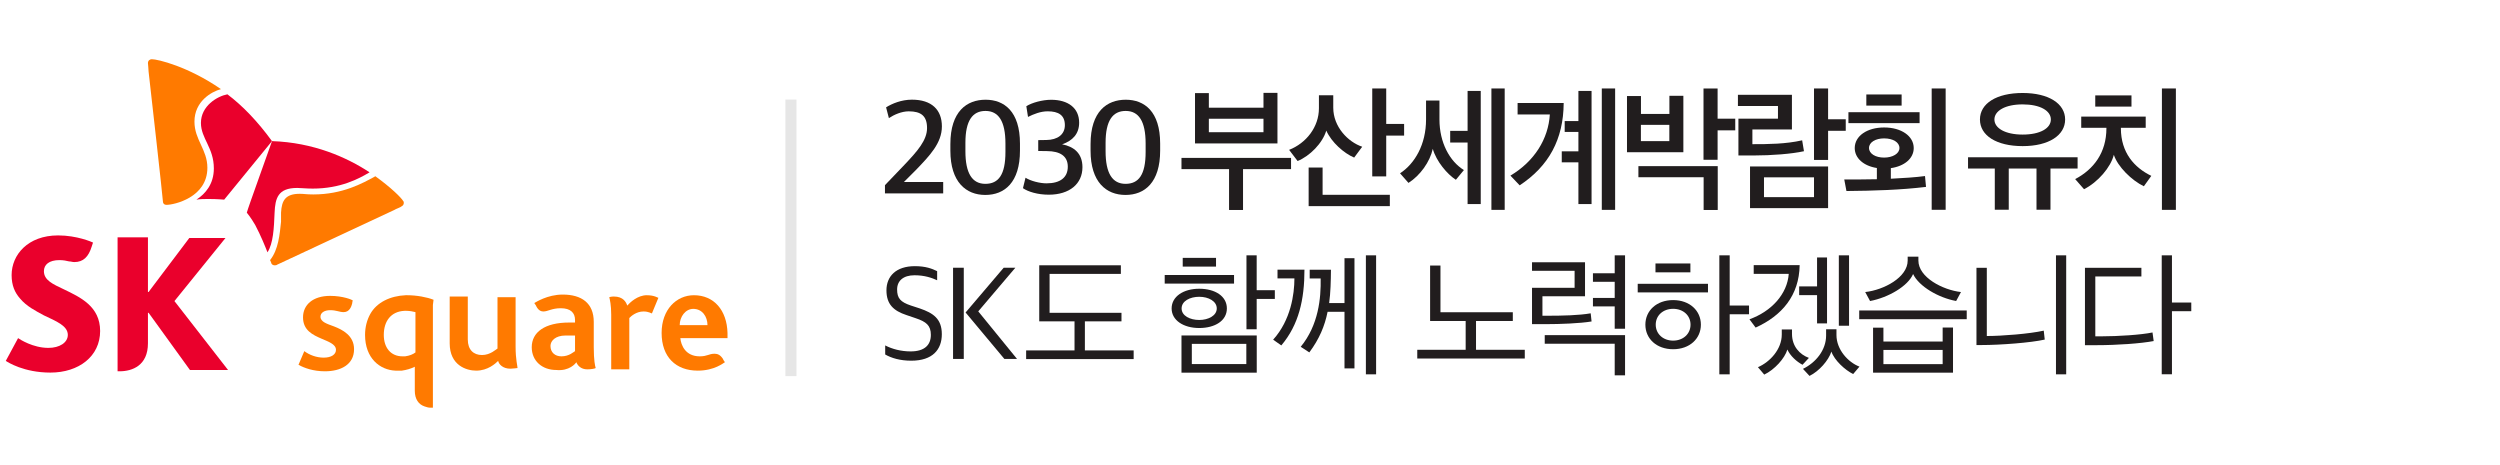 <svg width="226" height="42" viewBox="0 0 226 42" fill="none" xmlns="http://www.w3.org/2000/svg">
<g clip-path="url(#clip0_1202_6740)">
<path d="M5.781 26.159C4.788 25.689 3.97 25.336 3.97 24.513C3.97 23.926 4.438 23.514 5.372 23.514C5.723 23.514 6.015 23.573 6.248 23.632C6.424 23.632 6.54 23.691 6.716 23.691C7.533 23.691 8.001 23.22 8.293 22.28L8.409 21.927C8.293 21.869 6.949 21.281 5.255 21.281C2.51 21.281 1.05 23.044 1.05 24.866C1.05 25.806 1.342 26.453 1.809 26.982C2.393 27.687 3.211 28.099 3.97 28.51C5.08 29.039 6.131 29.45 6.131 30.273C6.131 30.979 5.372 31.449 4.379 31.449C2.978 31.449 1.809 30.685 1.634 30.567L0.524 32.624C0.7 32.742 2.16 33.682 4.554 33.682C7.124 33.682 9.052 32.213 9.052 29.921C9.052 27.687 7.241 26.864 5.781 26.159Z" fill="#EA002C"/>
<path d="M15.769 27.217L20.383 21.516H17.112L13.432 26.394H13.374V21.457H10.629V33.565H10.804C11.972 33.565 13.374 33.036 13.374 31.037V28.275H13.432L17.171 33.447H20.616L15.769 27.217Z" fill="#EA002C"/>
<path d="M20.558 8.526C19.624 8.703 18.164 9.584 18.164 11.112C18.164 12.523 19.332 13.346 19.332 15.227C19.332 16.637 18.573 17.519 17.755 18.048C18.105 17.989 18.456 17.989 18.865 17.989C19.682 17.989 20.208 18.048 20.266 18.048L24.588 12.758C23.304 10.995 21.96 9.584 20.558 8.526Z" fill="#EA002C"/>
<path d="M24.181 22.809C24.706 21.986 24.765 20.634 24.823 19.224C24.881 17.93 25.115 16.99 26.867 16.99C27.218 16.99 27.627 17.049 28.269 17.049C30.781 17.049 32.416 16.167 33.409 15.579C31.365 14.228 28.328 12.876 24.589 12.758C24.356 13.464 22.428 18.753 22.311 19.224C22.311 19.224 22.662 19.635 23.071 20.34C23.596 21.339 23.947 22.221 24.181 22.809Z" fill="#EA002C"/>
<path d="M15.068 18.518C14.834 18.518 14.717 18.401 14.717 18.107C14.717 17.872 13.608 7.998 13.432 6.47C13.432 6.235 13.374 5.823 13.374 5.706C13.374 5.471 13.549 5.353 13.725 5.353C14.25 5.353 16.995 6 19.974 8.057C19.098 8.292 17.579 9.173 17.579 10.995C17.579 12.641 18.747 13.523 18.747 15.168C18.747 17.872 15.71 18.518 15.068 18.518Z" fill="#FF7A00"/>
<path d="M24.413 23.515C24.471 23.632 24.53 23.75 24.53 23.808C24.588 23.926 24.705 23.985 24.822 23.985C24.88 23.985 24.997 23.985 25.056 23.926C25.289 23.808 34.225 19.635 35.627 18.989C35.803 18.871 36.211 18.754 36.328 18.636C36.445 18.578 36.503 18.46 36.503 18.342C36.503 18.284 36.503 18.225 36.445 18.166C36.27 17.872 35.394 16.991 33.933 15.933C32.765 16.579 30.955 17.578 28.326 17.578C27.684 17.578 27.509 17.52 27.1 17.52C25.815 17.52 25.464 18.107 25.406 19.224C25.406 19.459 25.406 19.753 25.406 20.047C25.289 21.163 25.172 22.574 24.413 23.515Z" fill="#FF7A00"/>
<path d="M29.379 33.565C28.328 33.565 27.51 33.271 26.984 32.977L27.51 31.743C27.977 32.096 28.62 32.331 29.262 32.331C29.963 32.331 30.372 32.037 30.372 31.625C30.372 31.096 29.613 30.861 29.087 30.626C28.269 30.273 27.393 29.862 27.393 28.687C27.393 27.57 28.269 26.747 29.846 26.747C31.015 26.747 31.832 27.1 31.891 27.159C31.891 27.159 31.832 27.335 31.832 27.452C31.774 27.688 31.599 28.216 31.073 28.216C30.664 28.216 30.43 28.04 29.846 28.04C29.321 28.04 28.97 28.275 28.97 28.628C28.97 29.098 29.554 29.274 30.197 29.509C30.956 29.803 32.007 30.332 32.007 31.567C32.007 32.977 30.781 33.565 29.379 33.565Z" fill="#FF7A00"/>
<path d="M61.445 29.392C61.445 28.628 61.971 27.922 62.672 27.922C63.489 27.922 63.956 28.628 63.956 29.392H61.445ZM62.73 26.688C61.153 26.688 59.81 27.981 59.81 30.097C59.81 32.272 61.094 33.506 63.08 33.506C64.599 33.506 65.417 32.8 65.534 32.742C65.534 32.742 65.358 32.507 65.358 32.448C65.125 32.095 64.891 31.978 64.599 31.978C64.073 31.978 63.956 32.213 63.256 32.213C61.971 32.213 61.562 31.214 61.503 30.567H65.767C65.767 30.391 65.767 30.156 65.767 30.097C65.709 28.04 64.54 26.688 62.73 26.688Z" fill="#FF7A00"/>
<path d="M58.466 26.688C57.648 26.688 56.947 27.334 56.714 27.628C56.597 27.334 56.363 26.805 55.487 26.805C55.253 26.805 55.078 26.864 55.078 26.864C55.136 27.099 55.253 27.57 55.253 28.451V33.388H56.889V28.745C57.064 28.569 57.531 28.157 58.174 28.157C58.641 28.157 58.875 28.334 58.933 28.334L59.517 26.923C59.459 26.923 59.167 26.688 58.466 26.688Z" fill="#FF7A00"/>
<path d="M51.983 31.743C51.866 31.802 51.457 32.213 50.756 32.213C50.172 32.213 49.763 31.86 49.763 31.273C49.763 30.802 50.23 30.332 51.106 30.332C51.34 30.332 51.983 30.332 51.983 30.332V31.743ZM52.099 32.742C52.216 33.036 52.508 33.389 53.092 33.389C53.384 33.389 53.793 33.33 53.852 33.271C53.793 33.095 53.676 32.566 53.676 31.39V29.098C53.676 27.393 52.567 26.629 50.873 26.629C49.471 26.629 48.42 27.335 48.303 27.393C48.303 27.393 48.361 27.511 48.42 27.57C48.537 27.805 48.712 28.157 49.121 28.157C49.529 28.157 49.88 27.864 50.698 27.864C51.574 27.864 51.983 28.275 51.983 28.922C51.983 28.922 51.983 29.098 51.983 29.157C51.983 29.157 51.691 29.157 51.457 29.157C49.237 29.157 48.069 30.038 48.069 31.39C48.069 32.624 49.004 33.447 50.289 33.447C51.457 33.565 52.041 32.859 52.099 32.742Z" fill="#FF7A00"/>
<path d="M39.192 27.099C38.608 26.864 37.673 26.688 36.797 26.688C36.739 26.688 36.739 26.688 36.681 26.688C35.279 26.747 34.052 27.334 33.468 28.392C33.176 28.921 33.001 29.568 33.001 30.273C33.001 32.389 34.344 33.447 35.746 33.506H36.213C36.272 33.506 36.33 33.506 36.33 33.506C36.739 33.447 37.148 33.33 37.498 33.153V33.388V33.565V35.21C37.498 35.269 37.498 35.269 37.498 35.328C37.498 36.092 37.849 36.562 38.374 36.738C38.55 36.797 38.725 36.856 38.9 36.856C38.959 36.856 39.134 36.856 39.134 36.856V36.738V33.565V27.57L39.192 27.099ZM37.557 31.86C37.323 32.036 37.031 32.154 36.622 32.213C36.564 32.213 36.447 32.213 36.389 32.213C35.337 32.213 34.695 31.449 34.695 30.273C34.695 29.039 35.337 28.157 36.564 28.099C36.622 28.099 36.681 28.099 36.739 28.099C37.031 28.099 37.323 28.157 37.557 28.216V31.86Z" fill="#FF7A00"/>
<path d="M46.61 31.331V26.864H44.974V31.508C44.858 31.566 44.332 32.095 43.573 32.095C42.813 32.095 42.288 31.625 42.288 30.685V26.806H40.652V31.037C40.652 33.036 42.171 33.506 43.047 33.506C44.098 33.506 44.799 32.859 45.033 32.624C45.091 32.918 45.442 33.33 46.143 33.33C46.376 33.33 46.727 33.271 46.785 33.271C46.785 33.094 46.61 32.507 46.61 31.331Z" fill="#FF7A00"/>
</g>
<path opacity="0.1" d="M72 9H71V34H72V9Z" fill="black"/>
<path d="M80 16.739L81.77 14.89C82.926 13.672 83.805 12.68 83.805 11.58C83.805 10.481 83.264 10.064 82.148 10.064C81.511 10.064 80.829 10.363 80.355 10.678L80.102 9.703C80.643 9.365 81.488 9.01 82.441 9.01C84.222 9.01 85.147 9.923 85.147 11.428C85.147 12.933 84.036 14.078 82.847 15.318L81.714 16.451H85.265V17.483H80V16.744V16.739Z" fill="#211D1E"/>
<path d="M85.914 13.62V13.028C85.914 10.058 87.408 9.015 89.094 9.015C90.779 9.015 92.205 10.069 92.205 12.983V13.609C92.205 16.501 90.807 17.623 89.071 17.623C87.335 17.623 85.914 16.467 85.914 13.62ZM90.892 13.739V12.978C90.892 10.954 90.266 10.029 89.088 10.029C87.91 10.029 87.273 10.909 87.273 12.91V13.671C87.273 15.672 87.887 16.619 89.077 16.619C90.266 16.619 90.892 15.796 90.892 13.739Z" fill="#211D1E"/>
<path d="M92.475 17.014L92.707 16.067C93.157 16.354 93.981 16.574 94.606 16.574C95.847 16.574 96.529 16.044 96.529 15.069C96.529 14.094 95.813 13.671 94.668 13.66L93.856 13.648V12.667L94.584 12.656C95.604 12.645 96.264 12.16 96.264 11.314C96.264 10.401 95.672 10.063 94.713 10.063C94.065 10.063 93.439 10.317 92.932 10.57L92.78 9.601C93.287 9.279 94.24 9.02 95.023 9.02C96.551 9.02 97.555 9.759 97.555 11.089C97.555 12.109 96.951 12.729 96.016 13.045C97.081 13.254 97.853 13.857 97.853 15.114C97.853 16.619 96.686 17.6 94.809 17.6C93.811 17.6 92.938 17.335 92.47 17.008L92.475 17.014Z" fill="#211D1E"/>
<path d="M98.587 13.62V13.028C98.587 10.058 100.081 9.015 101.766 9.015C103.452 9.015 104.878 10.069 104.878 12.983V13.609C104.878 16.501 103.48 17.623 101.744 17.623C100.008 17.623 98.587 16.467 98.587 13.62ZM103.565 13.739V12.978C103.565 10.954 102.939 10.029 101.761 10.029C100.583 10.029 99.945 10.909 99.945 12.91V13.671C99.945 15.672 100.56 16.619 101.75 16.619C102.939 16.619 103.565 15.796 103.565 13.739Z" fill="#211D1E"/>
<path d="M111.107 18.982V15.289H106.806V14.274H116.711V15.289H112.37V18.982H111.107ZM108.029 12.966V8.417H109.28V9.736H114.219V8.395H115.482V12.966H108.029ZM114.219 10.734H109.28V11.952H114.219V10.734Z" fill="#211D1E"/>
<path d="M122.416 14.246C121.491 13.852 120.37 12.871 119.896 11.805C119.558 12.95 118.391 14.117 117.303 14.556L116.536 13.547C118.075 12.944 119.231 11.49 119.231 9.787V8.614H120.527V9.736C120.527 11.473 121.869 12.837 123.143 13.265L122.416 14.246ZM118.301 18.632V15.148H119.563V17.612H125.641V18.632H118.306H118.301ZM125.314 11.202H126.932V12.256H125.314V15.949H124.051V8H125.314V11.202Z" fill="#211D1E"/>
<path d="M131.604 16.247C130.832 15.751 129.845 14.59 129.524 13.457C129.259 14.646 128.38 15.864 127.326 16.535L126.564 15.667C127.895 14.799 128.915 13.062 128.915 10.807V9.088H130.127V10.802C130.127 12.893 131.052 14.585 132.337 15.374L131.61 16.253L131.604 16.247ZM132.67 18.446V12.882H131.097V11.828H132.67V8.22H133.859V18.446H132.67ZM134.823 18.965V8H136.024V18.97H134.823V18.965Z" fill="#211D1E"/>
<path d="M141.357 9.319C141.335 12.606 140.004 15.024 137.377 16.755L136.543 15.876C138.719 14.579 139.971 12.555 140.106 10.345H137.191V9.314H141.357V9.319ZM142.688 18.446V14.675H141.183V13.682H142.688V11.924H141.448V10.943H142.688V8.22H143.877V18.446H142.688ZM144.802 18.965V8H146.008V18.97H144.802V18.965Z" fill="#211D1E"/>
<path d="M147.08 13.761V8.682H148.343V10.3H150.914V8.66H152.176V13.761H147.086H147.08ZM155.283 15.013V18.982H154.008V16.022H148.112V15.019H155.283V15.013ZM150.908 11.287H148.337V12.758H150.908V11.287ZM155.271 11.783V14.444H153.997V8H155.271V10.729H156.867V11.783H155.271Z" fill="#211D1E"/>
<path d="M163.073 13.671C161.973 13.914 160.147 14.055 158.54 14.055H157.153V10.729H160.728V9.584H157.108V8.569H161.99V11.704H158.416V13.034C159.859 13.034 161.427 13.023 162.915 12.685L163.078 13.666L163.073 13.671ZM158.202 18.818V15.047H165.26V18.818H158.202ZM163.986 16.028H159.465V17.82H163.986V16.028ZM165.26 11.816V14.455H163.986V8H165.26V10.779H166.855V11.822H165.26V11.816Z" fill="#211D1E"/>
<path d="M174.111 16.896C171.823 17.172 169.404 17.245 166.918 17.268L166.721 16.225C167.657 16.225 168.666 16.225 169.669 16.202V15.188C168.468 15.002 167.668 14.297 167.668 13.384C167.668 12.296 168.778 11.523 170.329 11.523C171.879 11.523 173.001 12.301 173.001 13.384C173.001 14.319 172.166 15.024 170.932 15.199V16.157C172.054 16.101 173.198 16.028 174.021 15.915L174.111 16.896ZM167.098 11.134V10.142H173.531V11.134H167.098ZM168.716 8.541H171.907V9.545H168.716V8.541ZM170.323 12.51C169.551 12.51 168.959 12.859 168.959 13.378C168.959 13.897 169.551 14.246 170.323 14.246C171.095 14.246 171.71 13.891 171.71 13.378C171.71 12.865 171.129 12.51 170.323 12.51ZM175.887 18.965H174.624V8H175.887V18.97V18.965Z" fill="#211D1E"/>
<path d="M180.329 18.959V15.233H177.91V14.218H187.815V15.233H185.363V18.959H184.1V15.233H181.591V18.959H180.329ZM182.849 13.209C180.475 13.209 178.987 12.251 178.987 10.802C178.987 9.353 180.481 8.406 182.849 8.406C185.216 8.406 186.688 9.375 186.688 10.802C186.688 12.228 185.216 13.209 182.849 13.209ZM182.849 9.437C181.264 9.437 180.295 10.018 180.295 10.802C180.295 11.585 181.264 12.166 182.849 12.166C184.433 12.166 185.397 11.597 185.397 10.802C185.397 10.007 184.427 9.437 182.849 9.437Z" fill="#211D1E"/>
<path d="M193.808 16.84C192.72 16.321 191.435 15.069 191.091 13.993C190.815 15.114 189.659 16.467 188.396 17.104L187.596 16.191C189.264 15.312 190.42 13.806 190.42 11.597V11.552H188.143V10.543H193.972V11.552H191.728V11.597C191.728 13.806 192.951 15.159 194.479 15.898L193.808 16.834V16.84ZM189.411 8.626H192.686V9.635H189.411V8.626ZM195.437 18.97V8H196.7V18.97H195.437Z" fill="#211D1E"/>
<path d="M80.022 32.049V31.226C80.648 31.553 81.454 31.767 82.323 31.767C83.597 31.767 84.149 31.175 84.149 30.273C84.149 29.427 83.743 29.084 82.751 28.756L81.939 28.48C80.784 28.097 80.135 27.511 80.135 26.248C80.135 24.985 80.992 24.061 82.706 24.061C83.687 24.061 84.267 24.292 84.718 24.512V25.335C84.234 25.115 83.585 24.884 82.672 24.884C81.663 24.884 81.099 25.38 81.099 26.169C81.099 26.958 81.398 27.302 82.339 27.618L83.151 27.883C84.363 28.3 85.141 28.819 85.141 30.211C85.141 31.603 84.307 32.607 82.379 32.607C81.359 32.607 80.575 32.364 80.028 32.049H80.022Z" fill="#211D1E"/>
<path d="M86.156 24.202H87.126V32.449H86.156V24.202ZM87.289 28.249L90.734 24.202H91.788L88.434 28.148L91.94 32.449H90.796L87.289 28.249Z" fill="#211D1E"/>
<path d="M92.763 32.461V31.677H97.137V29.05H93.947V23.982H101.326V24.76H94.882V28.278H101.382V29.05H98.073V31.677H102.482V32.461H92.763Z" fill="#211D1E"/>
<path d="M105.289 25.64V24.861H111.558V25.64H105.289ZM108.412 29.653C106.992 29.653 105.915 28.96 105.915 27.883C105.915 26.806 106.98 26.102 108.412 26.102C109.844 26.102 110.91 26.773 110.91 27.883C110.91 28.994 109.833 29.653 108.412 29.653ZM106.806 33.69V30.324H113.61V33.69H106.806ZM108.412 26.829C107.578 26.829 106.817 27.212 106.817 27.883C106.817 28.554 107.589 28.926 108.412 28.926C109.235 28.926 109.996 28.532 109.996 27.883C109.996 27.235 109.258 26.829 108.412 26.829ZM106.918 24.1V23.311H109.929V24.1H106.918ZM112.668 31.085H107.741V32.912H112.668V31.085ZM113.604 27.026V29.766H112.68V23.08H113.604V26.237H115.245V27.021H113.604V27.026Z" fill="#211D1E"/>
<path d="M117.923 24.377C117.923 27.071 117.415 29.355 115.831 31.226L115.093 30.707C116.688 28.937 117.015 26.598 117.015 25.166H115.487V24.377H117.928H117.923ZM120.319 24.377C120.307 25.465 120.285 26.457 120.155 27.398H121.542V23.339H122.444V33.301H121.542V28.188H120.014C119.761 29.462 119.264 30.651 118.362 31.858L117.585 31.35C119.202 29.383 119.422 26.942 119.388 25.172H118.396V24.382H120.319V24.377ZM123.476 33.842V23.08H124.4V33.842H123.476Z" fill="#211D1E"/>
<path d="M133.432 29.017V31.621H137.84V32.41H128.121V31.621H132.496V29.017H129.282V24.005H130.218V28.227H136.758V29.017H133.437H133.432Z" fill="#211D1E"/>
<path d="M143.872 29.061C142.841 29.236 141.014 29.303 139.768 29.303H138.494V26.017H142.344V24.478H138.494V23.706H143.286V26.784H139.436V28.543H139.808C141.268 28.543 142.756 28.509 143.799 28.323L143.878 29.061H143.872ZM146.905 30.301V33.932H145.969V31.074H139.644V30.296H146.911L146.905 30.301ZM145.969 29.709V27.697H144.002V26.936H145.969V25.476H144.002V24.703H145.969V23.085H146.905V29.715H145.969V29.709Z" fill="#211D1E"/>
<path d="M148.049 26.434V25.656H154.402V26.434H148.049ZM151.251 31.57C149.746 31.57 148.742 30.612 148.742 29.349C148.742 28.086 149.751 27.128 151.251 27.128C152.75 27.128 153.76 28.086 153.76 29.349C153.76 30.612 152.75 31.57 151.251 31.57ZM149.655 24.619V23.819H152.812V24.619H149.655ZM151.251 27.917C150.349 27.917 149.678 28.509 149.678 29.349C149.678 30.189 150.349 30.792 151.251 30.792C152.153 30.792 152.824 30.189 152.824 29.349C152.824 28.509 152.153 27.917 151.251 27.917ZM156.364 28.402V33.842H155.428V23.08H156.364V27.618H158.112V28.407H156.364V28.402Z" fill="#211D1E"/>
<path d="M162.689 23.971C162.644 26.711 161.094 28.532 158.709 29.614L158.151 28.864C160.141 28.148 161.568 26.587 161.703 24.76H158.535V23.971H162.689ZM162.943 32.974C162.425 32.697 161.844 32.184 161.579 31.598C161.337 32.41 160.412 33.425 159.487 33.864L158.918 33.194C160.017 32.72 161.072 31.564 161.072 30.245V29.783H161.996V30.178C161.996 31.311 162.689 32.044 163.524 32.354L162.943 32.979V32.974ZM165.164 29.236H164.262V26.682H162.644V25.893H164.262V23.277H165.164V29.236ZM167.538 33.819C166.799 33.464 165.824 32.568 165.559 31.784C165.294 32.596 164.448 33.554 163.58 33.983L162.988 33.346C164.155 32.776 165.08 31.643 165.08 30.335V29.766H166.016V30.285C166.016 31.615 167.081 32.76 168.096 33.143L167.526 33.814L167.538 33.819ZM166.23 29.445V23.08H167.154V29.445H166.23Z" fill="#211D1E"/>
<path d="M168.073 28.853V28.064H177.792V28.853H168.073ZM176.845 27.213C175.216 26.914 173.468 25.882 172.944 24.772C172.47 25.882 170.689 26.903 169.054 27.213L168.614 26.401C170.306 26.215 172.454 25.071 172.454 23.554V23.205H173.423V23.554C173.423 25.071 175.622 26.215 177.273 26.401L176.834 27.213H176.845ZM169.325 33.69V29.62H170.261V30.872H175.616V29.609H176.552V33.69H169.319H169.325ZM175.616 31.633H170.261V32.918H175.616V31.633Z" fill="#211D1E"/>
<path d="M184.85 30.696C183.599 30.984 180.803 31.192 179.145 31.192H178.672V24.208H179.608V30.375C180.994 30.375 183.475 30.178 184.755 29.89L184.845 30.702L184.85 30.696ZM186.784 33.842H185.86V23.08H186.784V33.842Z" fill="#211D1E"/>
<path d="M190.042 30.403C191.429 30.403 193.56 30.273 194.586 30.054L194.693 30.831C193.537 31.051 191.406 31.204 189.535 31.204H188.48V24.208H193.582V24.991H189.416V30.403H190.042ZM196.345 27.348H198.092V28.131H196.345V33.836H195.42V23.08H196.345V27.348Z" fill="#211D1E"/>
<defs>
<clipPath id="clip0_1202_6740">
<rect width="66" height="32" fill="white" transform="translate(0 5)"/>
</clipPath>
</defs>
</svg>
